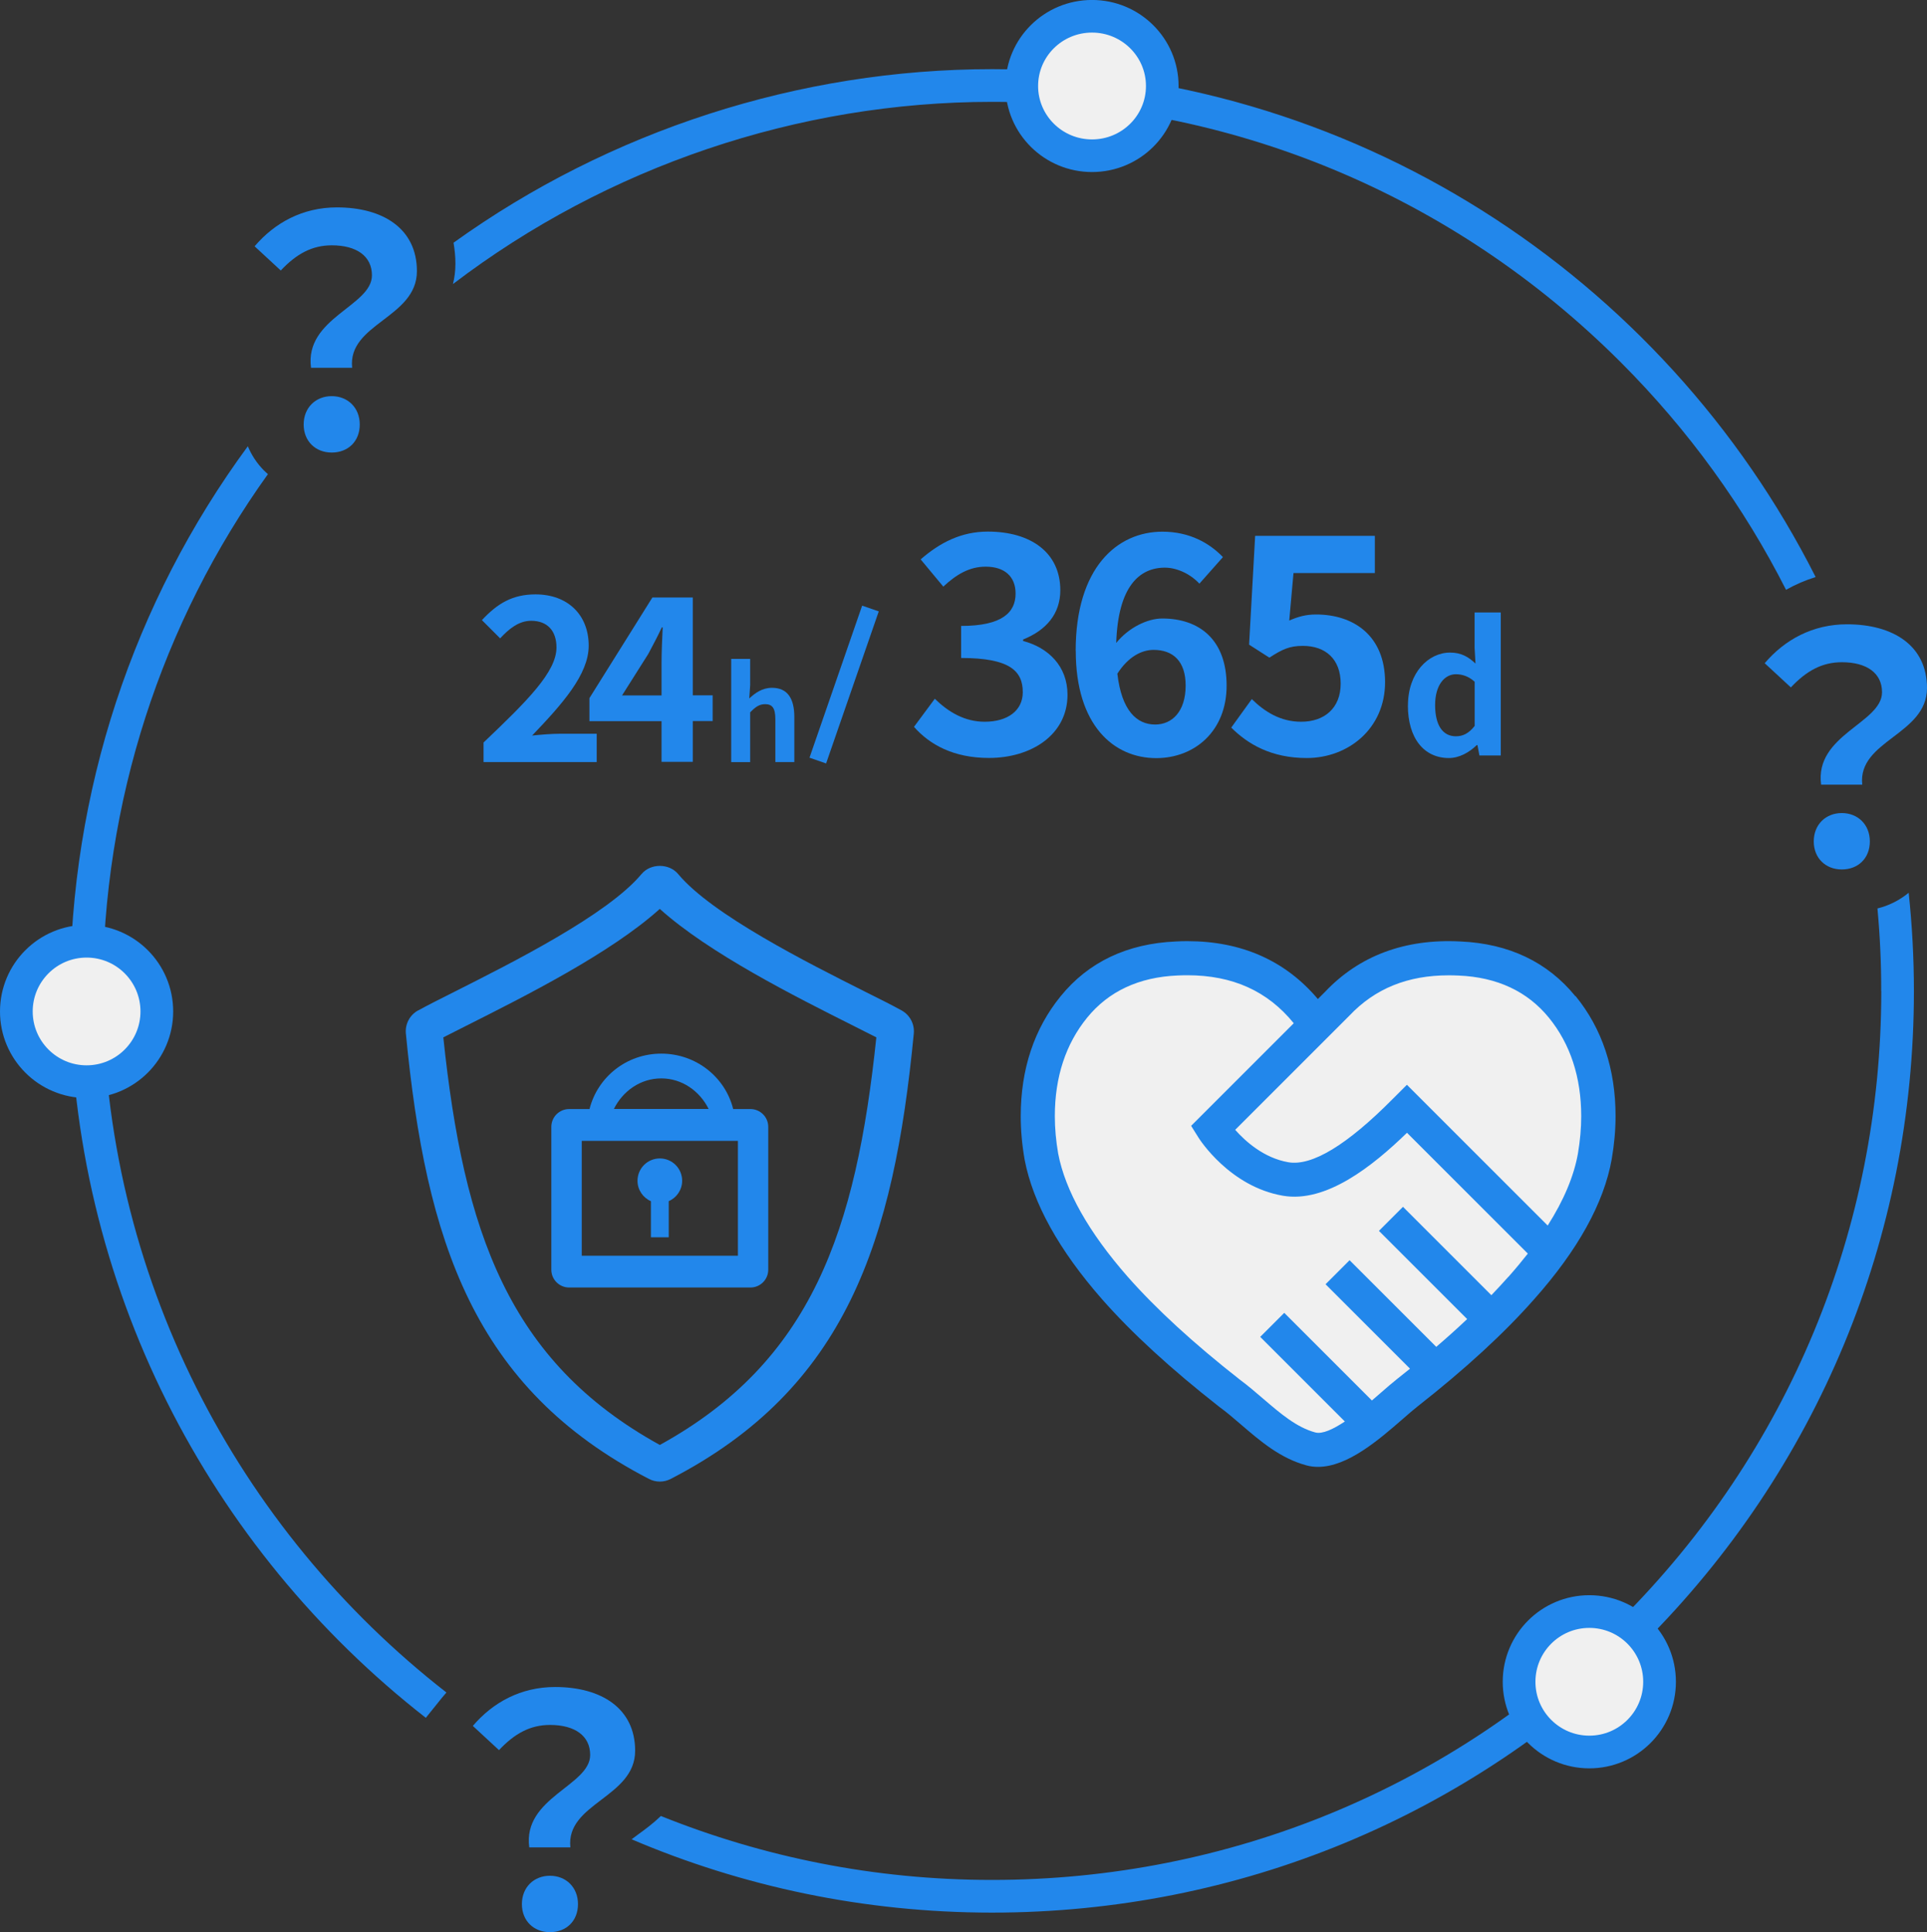 <?xml version="1.0" encoding="UTF-8"?><svg id="_レイヤー_2" xmlns="http://www.w3.org/2000/svg" viewBox="0 0 235.68 236.37"><rect x="0" y="0" width="235.68" height="236.37" fill="#333333" stroke="none"/><defs><style>.cls-1{fill:#f0f0f0;}.cls-2{stroke-width:3.99px;}.cls-2,.cls-3,.cls-4{stroke:#2287eb;}.cls-2,.cls-3,.cls-4,.cls-5{fill:none;}.cls-2,.cls-4{stroke-linejoin:round;}.cls-6{isolation:isolate;}.cls-3{stroke-miterlimit:10;stroke-width:2.15px;}.cls-4{stroke-width:4px;}.cls-7{fill:#2287eb;}</style></defs><g id="UTMメリット"><g id="UTMメリット_"><g id="_グループ_11"><g id="_枠"><g class="cls-6"><path class="cls-7" d="m230.18,84.68c0-2.34-1.87-3.67-4.91-3.67-2.42,0-4.33,1.05-6.24,3.08l-3.2-2.96c2.46-2.89,5.89-4.76,10.06-4.76,5.66,0,9.79,2.61,9.79,7.8,0,5.73-8.5,6.4-7.92,11.82h-5.03c-.82-6.12,7.45-7.53,7.45-11.31Zm-8.35,18.25c0-2.07,1.48-3.47,3.43-3.47s3.43,1.4,3.43,3.47-1.44,3.43-3.43,3.43-3.43-1.4-3.43-3.43Z"/></g><g class="cls-6"><path class="cls-7" d="m72.18,214.68c0-2.34-1.87-3.67-4.91-3.67-2.42,0-4.33,1.05-6.24,3.08l-3.2-2.96c2.46-2.89,5.89-4.76,10.06-4.76,5.66,0,9.79,2.61,9.79,7.8,0,5.73-8.5,6.4-7.92,11.82h-5.03c-.82-6.12,7.45-7.53,7.45-11.31Zm-8.35,18.25c0-2.07,1.48-3.47,3.43-3.47s3.43,1.4,3.43,3.47-1.44,3.43-3.43,3.43-3.43-1.4-3.43-3.43Z"/></g><g><path class="cls-5" d="m121.37,12.46h-.04c-23.73,0-47.06,7.91-65.92,22.28-.95,3.94-4.04,6.21-6.01,7.65-.6.44-1.47,1.08-1.81,1.46l.12,1.8c.97,1.47,1.52,3.25,1.52,5.19,0,.2,0,.42-.02.64-.17,2.55-1.32,4.88-3.23,6.56-1.76,1.54-3.96,2.37-6.27,2.37-.1,0-.21,0-.31,0-.11,0-.23,0-.34,0-2.34-.01-4.54-.87-6.28-2.41-13.04,18.19-20.19,40.11-20.2,63.18-.01,34.86,16.46,65.95,42.04,85.87,3.56-4.01,8.62-6.3,14.02-6.32,9.59,0,15.77,5.31,15.77,13.53,0,3.64-1.71,6.13-3.56,7.9,12.51,5.04,26.16,7.82,40.45,7.82h.05c29.03,0,56.33-11.3,76.87-31.82,20.55-20.53,31.87-47.84,31.89-76.89,0-3.4-.16-6.78-.46-10.13-.73.18-1.47.27-2.23.27-.1,0-.21,0-.31,0-.11,0-.23,0-.34,0-5.26-.02-9.51-4.32-9.5-9.57,0-2.1.64-3.99,1.75-5.52l-.08-.8c-.25-2.39.23-4.37,1.06-6.01l-9.9-9.09,2.94-3.65c1.53-1.9,3.38-3.45,5.44-4.61-5.14-10.15-11.91-19.52-20.18-27.8-20.53-20.55-47.84-31.87-76.89-31.89Z"/><path class="cls-5" d="m68.23,232.85c0-.09-.04-.21-.13-.31,0,0-.02-.02-.03-.03,0,0,0,0,0,0-.1.09-.15.22-.16.31,0,.11.07.25.16.36.09-.11.15-.25.16-.35Z"/><path class="cls-5" d="m227.23,101.85c0-.09-.04-.21-.13-.31,0,0-.02-.02-.03-.03,0,0,0,0,0,0-.1.09-.15.22-.16.31,0,.11.07.25.16.36.09-.11.15-.25.16-.35Z"/><path class="cls-5" d="m39.54,50.85c0-.09-.04-.21-.13-.31,0,0-.02-.02-.03-.02-.09.08-.15.19-.16.32,0,.11.07.25.16.37.09-.11.15-.25.16-.35Z"/><path class="cls-7" d="m55.41,34.74c18.86-14.37,42.2-22.28,65.92-22.28h.04c29.05.01,56.36,11.34,76.89,31.89,8.27,8.28,15.04,17.66,20.18,27.8,1.15-.65,2.36-1.17,3.62-1.56-18.57-36.8-56.72-62.11-100.69-62.13h-.04c-23.56,0-46.76,7.51-65.86,21.23.14.82.23,1.68.23,2.57s-.11,1.72-.3,2.48Z"/><path class="cls-7" d="m230.09,121.26c-.01,29.05-11.34,56.36-31.89,76.89-20.54,20.52-47.84,31.82-76.87,31.82h-.05c-14.29,0-27.94-2.79-40.45-7.82-.96.92-1.94,1.65-2.75,2.23-.25.18-.54.4-.83.62,13.53,5.77,28.41,8.96,44.02,8.97h.05c30.1,0,58.4-11.72,79.7-32.99,21.31-21.29,33.05-49.6,33.06-79.72,0-4.07-.22-8.09-.64-12.05-1.13.93-2.43,1.58-3.82,1.92.31,3.35.47,6.73.46,10.13Z"/><path class="cls-7" d="m54.61,207.05c-25.58-19.93-42.06-51.01-42.04-85.87,0-23.06,7.16-44.99,20.2-63.18-.15-.14-.31-.27-.46-.42-.87-.87-1.54-1.89-2-2.99-14.01,19.07-21.73,42.21-21.74,66.58-.01,36.11,17.04,68.31,43.51,88.97l1.92-2.39c.2-.24.4-.48.6-.71Z"/></g><g class="cls-6"><path class="cls-7" d="m45.49,33.68c0-2.34-1.87-3.67-4.91-3.67-2.42,0-4.33,1.05-6.24,3.08l-3.2-2.96c2.46-2.89,5.89-4.76,10.06-4.76,5.66,0,9.79,2.61,9.79,7.8,0,5.73-8.5,6.4-7.92,11.82h-5.03c-.82-6.12,7.45-7.53,7.45-11.31Zm-8.35,18.25c0-2.07,1.48-3.47,3.43-3.47s3.43,1.4,3.43,3.47-1.44,3.43-3.43,3.43-3.43-1.4-3.43-3.43Z"/></g><path id="_パス_13" class="cls-1" d="m10.59,115.14c4.74,0,8.59,3.84,8.59,8.59,0,4.74-3.84,8.59-8.59,8.59-4.74,0-8.59-3.84-8.59-8.59h0c0-4.74,3.84-8.59,8.59-8.59"/><path id="_パス_14" class="cls-4" d="m10.59,115.14c4.74,0,8.59,3.84,8.59,8.59,0,4.74-3.84,8.59-8.59,8.59-4.74,0-8.59-3.84-8.59-8.59h0c0-4.74,3.84-8.59,8.59-8.59Z"/><path id="_パス_11" class="cls-1" d="m133.56,1.87c4.74,0,8.59,3.84,8.59,8.59,0,4.74-3.84,8.59-8.59,8.59-4.74,0-8.59-3.84-8.59-8.59h0c0-4.74,3.84-8.59,8.59-8.59"/><path id="_パス_12" class="cls-2" d="m133.56,1.99c4.74,0,8.59,3.82,8.59,8.53,0,4.71-3.84,8.53-8.59,8.53-4.74,0-8.59-3.82-8.59-8.53h0c0-4.71,3.84-8.53,8.59-8.53Z"/><path id="_パス_13-2" class="cls-1" d="m194.38,197.14c4.74,0,8.59,3.84,8.59,8.59,0,4.74-3.84,8.59-8.59,8.59-4.74,0-8.59-3.84-8.59-8.59h0c0-4.74,3.84-8.59,8.59-8.59"/><path id="_パス_14-2" class="cls-4" d="m194.38,197.14c4.74,0,8.59,3.84,8.59,8.59,0,4.74-3.84,8.59-8.59,8.59-4.74,0-8.59-3.84-8.59-8.59h0c0-4.74,3.84-8.59,8.59-8.59Z"/></g></g><g id="_" class="cls-6"><g class="cls-6"><g><path class="cls-7" d="m59.13,90.84c5.39-5.13,8.93-8.65,8.93-11.64,0-2.04-1.12-3.26-3.1-3.26-1.51,0-2.73,1-3.79,2.15l-2.23-2.23c1.9-2.04,3.74-3.15,6.56-3.15,3.91,0,6.5,2.48,6.5,6.28,0,3.52-3.24,7.14-6.92,10.99,1.03-.11,2.4-.22,3.38-.22h4.52v3.46h-13.84v-2.37Z"/><path class="cls-7" d="m80.91,88.22h-8.82v-2.82l7.7-12.31h4.94v11.97h2.43v3.15h-2.43v4.99h-3.82v-4.99Zm0-3.15v-4.02c0-1.2.08-3.1.14-4.3h-.11c-.5,1.09-1.06,2.12-1.65,3.24l-3.21,5.08h4.83Z"/><path class="cls-7" d="m89.43,80.6h2.32v3.18l-.11,1.66c.71-.66,1.58-1.3,2.78-1.3,1.91,0,2.73,1.33,2.73,3.56v5.52h-2.32v-5.23c0-1.38-.38-1.85-1.25-1.85-.73,0-1.19.35-1.83,1v6.09h-2.32v-12.62Z"/></g><g><path class="cls-7" d="m111.78,88.92l2.55-3.44c1.63,1.59,3.62,2.81,6.1,2.81,2.77,0,4.66-1.33,4.66-3.62,0-2.59-1.59-4.18-7.54-4.18v-3.92c5.03,0,6.66-1.66,6.66-3.96,0-2.07-1.33-3.29-3.66-3.29-1.96,0-3.55.92-5.18,2.44l-2.77-3.33c2.37-2.07,4.99-3.4,8.21-3.4,5.29,0,8.87,2.59,8.87,7.17,0,2.88-1.7,4.88-4.55,6.03v.18c3.07.81,5.43,3.07,5.43,6.58,0,4.88-4.4,7.73-9.61,7.73-4.33,0-7.25-1.63-9.17-3.81Z"/><path class="cls-7" d="m131.56,79.61c0-10.17,5.07-14.57,10.61-14.57,3.33,0,5.77,1.41,7.4,3.11l-2.88,3.25c-.96-1.07-2.63-1.96-4.22-1.96-3.14,0-5.73,2.33-5.95,9.21,1.52-1.89,3.84-2.99,5.62-2.99,4.59,0,7.88,2.63,7.88,8.21s-3.92,8.87-8.61,8.87c-5.18,0-9.84-3.99-9.84-13.13Zm5.1,2.81c.52,4.51,2.37,6.21,4.62,6.21,2.07,0,3.73-1.59,3.73-4.77,0-2.99-1.55-4.36-3.92-4.36-1.41,0-3.07.78-4.44,2.92Z"/><path class="cls-7" d="m150.59,89l2.51-3.48c1.55,1.52,3.48,2.77,6.03,2.77,2.85,0,4.84-1.66,4.84-4.66s-1.85-4.62-4.62-4.62c-1.63,0-2.51.41-4.1,1.44l-2.48-1.59.74-13.31h14.64v4.55h-9.95l-.52,5.81c1.11-.48,2.03-.74,3.29-.74,4.58,0,8.43,2.59,8.43,8.28s-4.51,9.28-9.58,9.28c-4.33,0-7.21-1.7-9.24-3.73Z"/><path class="cls-7" d="m172.2,86.28c0-3.99,2.5-6.45,5.15-6.45,1.38,0,2.24.53,3.11,1.34l-.11-1.93v-4.32h3.2v17.5h-2.61l-.24-1.27h-.09c-.9.88-2.13,1.58-3.4,1.58-3.05,0-5.02-2.41-5.02-6.45Zm8.16,2.52v-5.4c-.75-.68-1.54-.92-2.3-.92-1.38,0-2.54,1.32-2.54,3.77s.92,3.82,2.54,3.82c.86,0,1.58-.35,2.3-1.27Z"/></g><line class="cls-3" x1="106.46" y1="74.44" x2="100.02" y2="93.04"/></g></g><g><path class="cls-1" d="m161.17,178.51c-.82-.47-32.03-23.81-32.85-33.5-.83-9.68-2.47-18.72,9.03-25.29,11.5-6.57,23.86,4.98,23.86,4.98,0,0,13.02-11.15,21.28-7.65s11.24,8,12.21,16.84c.97,8.84-2.24,16.51-8.03,22.94-5.79,6.43-25.5,21.68-25.5,21.68Z"/><path class="cls-7" d="m192.68,121.87c-3.4-4.18-8.14-6.44-14.05-6.7-6.8-.36-12.4,1.75-16.57,6.16l-.88.88c-3.97-4.7-9.33-7.08-15.98-7.08-.46,0-.93.01-1.4.04-5.94.26-10.68,2.51-14.08,6.7-3.24,3.98-4.88,8.92-4.88,14.67,0,1.74.16,3.52.48,5.34,1.02,5.31,4.2,11.05,9.47,17.06,3.64,4.14,8.45,8.55,14.35,13.17.88.64,1.74,1.38,2.66,2.17,2.35,2.02,4.78,4.11,7.99,4.98.47.13.94.18,1.42.18,3.63,0,7.48-3.36,10.39-5.89.67-.59,1.29-1.12,1.81-1.53,5.8-4.55,10.58-8.95,14.21-13.07,5.36-6.02,8.55-11.79,9.5-17.15.31-1.79.47-3.56.47-5.27,0-5.75-1.64-10.69-4.88-14.67Zm-8.21,34.33c-.65.74-1.35,1.48-2.07,2.24l-10.81-10.81-2.94,2.94,10.79,10.79c-1.18,1.12-2.44,2.25-3.78,3.4l-10.6-10.6-2.94,2.94,10.33,10.33c-.54.43-1.08.87-1.64,1.31-.57.45-1.24,1.03-1.97,1.67-.31.27-.67.58-1.05.91l-10.72-10.72-2.94,2.94,10.35,10.35c-1.4.93-2.74,1.57-3.61,1.34-2.3-.62-4.27-2.32-6.36-4.11-.94-.81-1.91-1.64-2.86-2.34-5.64-4.42-10.26-8.66-13.73-12.6-4.77-5.44-7.63-10.52-8.5-15.06-.27-1.55-.41-3.09-.41-4.59,0-4.77,1.33-8.82,3.95-12.04,2.62-3.22,6.33-4.96,11.05-5.16.41-.02.81-.03,1.2-.03,5.54,0,9.82,1.93,13.02,5.87l-12.55,12.55.88,1.41c.15.25,3.84,6.02,10.34,7.14,5.3.92,11-3.64,15.18-7.7l14.78,14.78c-.73.93-1.52,1.88-2.37,2.84Zm8.52-15.1c-.49,2.77-1.73,5.72-3.7,8.82l-17.22-17.22-1.79,1.79c-5.55,5.59-9.82,8.17-12.69,7.69-3.03-.52-5.3-2.59-6.52-3.97l13.96-13.96c3.14-3.32,7.12-4.94,12.16-4.94.4,0,.8.01,1.23.03,4.69.2,8.4,1.94,11.02,5.16,2.62,3.22,3.95,7.28,3.95,12.05,0,1.47-.14,3.01-.4,4.55Z"/></g><g><path class="cls-7" d="m51.14,123.6c-1.02.56-1.61,1.67-1.5,2.83,2.45,25.41,8.27,43.38,29.72,54.48.42.22.88.33,1.34.33s.92-.11,1.34-.33c21.45-11.09,27.27-29.07,29.72-54.48.11-1.16-.48-2.27-1.5-2.83-1.08-.6-2.65-1.39-4.52-2.32-6.98-3.51-18.67-9.39-22.8-14.36-1.11-1.33-3.37-1.33-4.48,0-4.13,4.97-15.82,10.84-22.8,14.36-1.87.94-3.44,1.73-4.52,2.33Zm29.56-12.41c6.01,5.41,16.46,10.67,23.69,14.3,1.03.52,1.97.99,2.79,1.41-2.48,23.68-7.9,39.63-26.48,49.86-18.57-10.23-23.99-26.18-26.48-49.86.82-.42,1.76-.89,2.79-1.41,7.23-3.64,17.68-8.89,23.68-14.3Z"/><path class="cls-7" d="m69.61,157.5h22.17c1.21,0,2.18-.98,2.18-2.18v-17.47c0-1.21-.98-2.18-2.18-2.18h-2.11c-.96-3.89-4.53-6.78-8.79-6.78s-7.79,2.87-8.78,6.78h-2.49c-1.21,0-2.18.98-2.18,2.18v17.47c0,1.21.98,2.18,2.18,2.18Zm11.27-25.58c2.52,0,4.69,1.53,5.79,3.74h-11.59c1.1-2.21,3.27-3.74,5.79-3.74Zm-9.73,7.64h19.1v14.05h-19.1v-14.05Z"/><path class="cls-7" d="m80.7,141.71c-1.51,0-2.73,1.22-2.73,2.73,0,1.12.67,2.08,1.64,2.5v4.42h2.18v-4.42c.96-.42,1.64-1.38,1.64-2.5,0-1.51-1.22-2.73-2.73-2.73Z"/></g></g></g></svg>